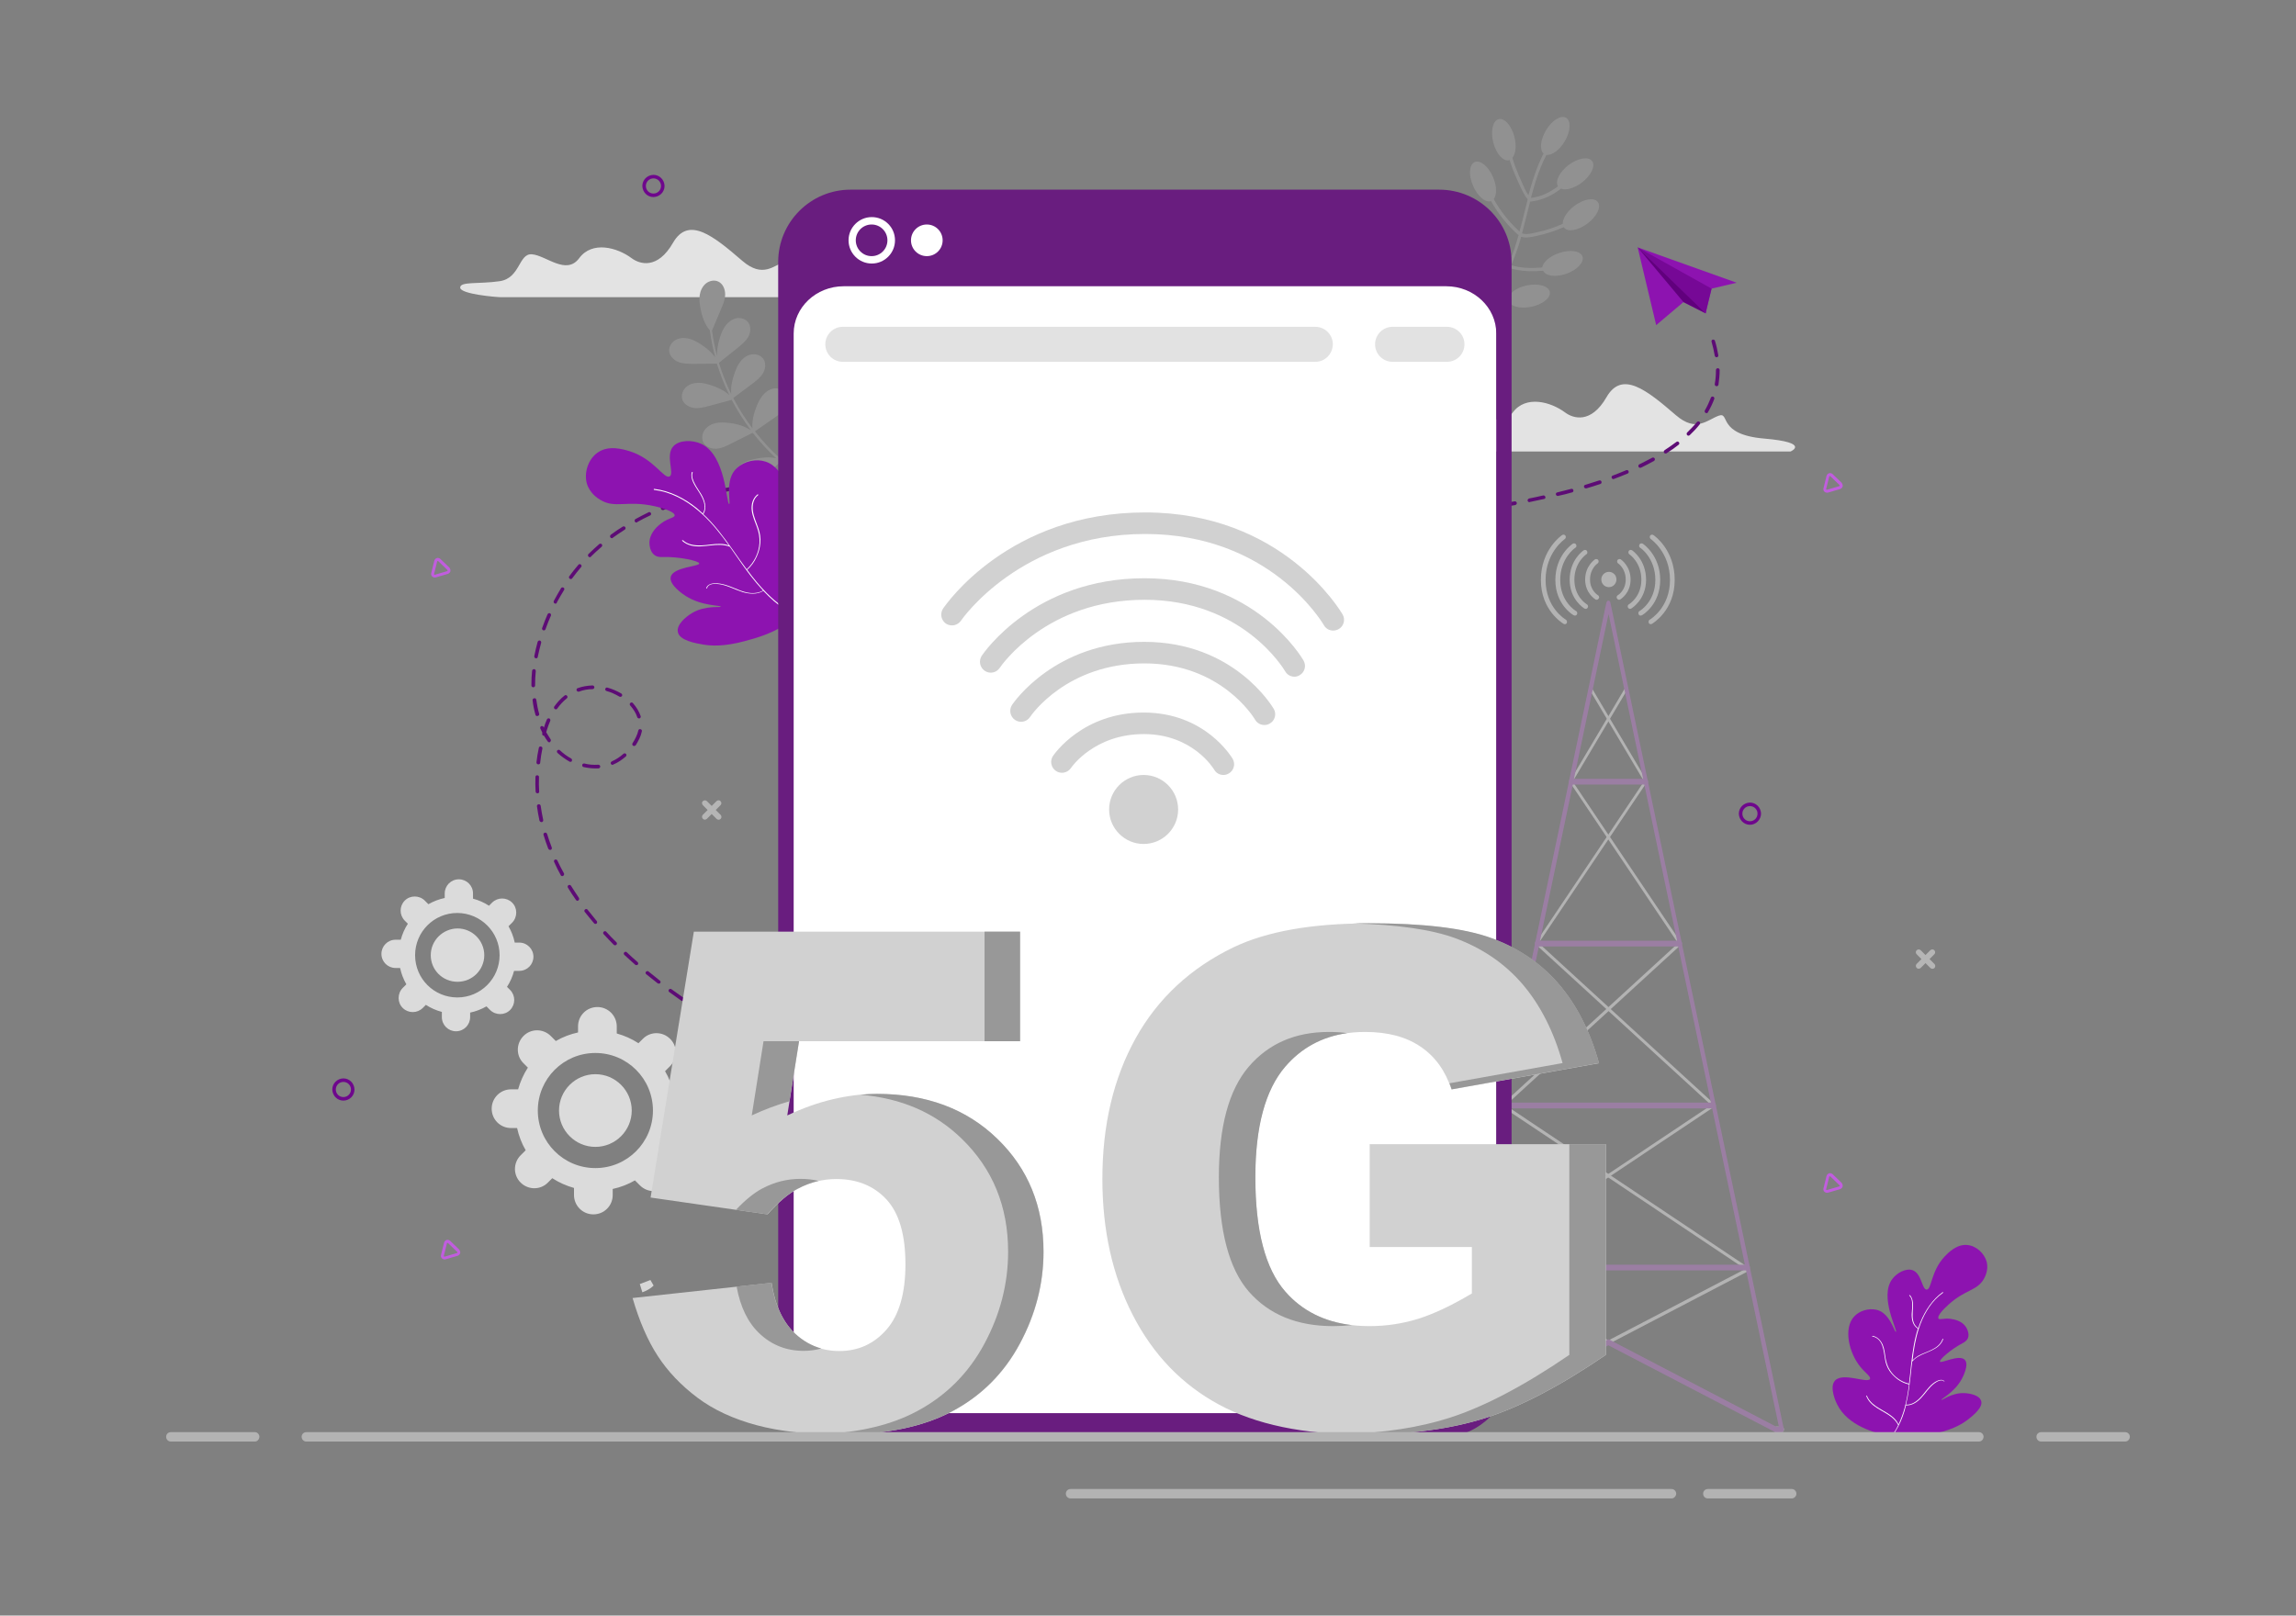 <?xml version="1.0" encoding="utf-8"?>
<!-- Generator: Adobe Illustrator 27.0.1, SVG Export Plug-In . SVG Version: 6.00 Build 0)  -->
<svg version="1.1" id="Layer_1" xmlns="http://www.w3.org/2000/svg" xmlns:xlink="http://www.w3.org/1999/xlink" x="0px" y="0px"
	 viewBox="0 0 1364 960" style="enable-background:new 0 0 1364 960;" xml:space="preserve">
<rect x="0" y="0" width="1364" height="960" fill="#808080" stroke="none"/>
<style type="text/css">
	.st0{fill:#E3E3E3;}
	.st1{fill:#919191;}
	.st2{fill:#5D0C75;}
	.st3{fill:#8D13B0;}
	.st4{fill:#FFFFFF;}
	.st5{fill:#DBDBDB;}
	.st6{fill:#B3B3B3;}
	.st7{fill:#9B7EA3;}
	.st8{fill:#691D7F;}
	.st9{fill:#D1D1D1;}
	.st10{fill:#989898;}
	.st11{fill:#D7D7D7;}
	.st12{fill:#760896;}
	.st13{fill:#61007D;}
	.st14{fill:#B5B5B5;}
	.st15{fill:#6E078C;}
	.st16{fill:#C15DDE;}
	.st17{fill:#E2E2E2;}
</style>
<path class="st0" d="M852.3,268.3h211.4c0,0,12.4-5.3-15.7-7.7c-28.1-2.4-20.1-16-26.9-13.6c-6.8,2.4-13.3,10.2-25.5-0.3
	c-17.5-15.1-32-26.7-41.2-10.7c-9.2,16-19.8,12.7-24.6,9.1c-8.6-6.4-23.4-10.4-31.1,0s-19.6-1.6-28.1-2.3c-8-0.6-6.8,14.2-19.2,16
	c-12.4,1.8-23.7,0-23.4,3.9C828.3,266.6,849.7,268.3,852.3,268.3L852.3,268.3z M297.7,176.6h211.4c0,0,12.4-5.3-15.7-7.7
	s-20.1-16-26.9-13.6s-13.3,10.2-25.5-0.3c-17.5-15.1-32-26.7-41.2-10.7c-9.2,16-19.8,12.7-24.6,9.1c-8.6-6.4-23.4-10.4-31.1,0
	s-19.6-1.6-28.1-2.3c-8-0.6-6.8,14.2-19.2,16c-12.4,1.8-23.7,0-23.4,3.9C273.7,174.8,295,176.6,297.7,176.6L297.7,176.6z"/>
<path class="st1" d="M940.1,152.4c-1.2-3.4-7.5-4.3-14-2c-5.5,1.9-9.4,5.4-9.9,8.5c-0.2,0-0.5,0-0.7,0.1c-5.9,0.4-12.1,0.4-17.8-1.4
	l0,0c0.3-0.7,0.6-1.4,0.9-2c2-4.9,3.7-9.8,5.1-14.9c2.8,0.9,5.8,0.2,8.6-0.4c5.7-1.2,11.3-2.9,16.6-5.3c0.1,0.1,0.1,0.2,0.2,0.2
	c2.2,2.9,8.4,1.8,14-2.4s8.3-9.9,6.1-12.8s-8.4-1.8-14,2.4c-4.3,3.3-6.9,7.5-6.8,10.6c-2.2,1-4.3,1.8-6.6,2.6
	c-2.8,1-5.7,1.8-8.6,2.4c-2.8,0.6-6.1,1.6-9,0.7c1.7-6.3,3.2-12.6,4.8-18.9c0.1,0,0.2,0,0.3,0c5.7-0.7,11-2.7,15.7-6
	c0.8-0.5,1.6-1.1,2.3-1.7c2.9,1.2,7.9-0.2,12.4-3.6c5.5-4.2,8.3-9.9,6.1-12.8c-2.2-2.9-8.4-1.8-14,2.4c-5.4,4.1-8.1,9.7-6.2,12.6
	c-4.7,3.5-9.9,6.2-16.1,6.9c0.9-3.4,1.8-6.8,2.9-10.1c1.7-5.3,3.7-10.5,6.3-15.5c3.1,0.5,7.7-2.7,10.8-7.9c3.6-6,3.9-12.3,0.9-14.1
	c-3.1-1.8-8.5,1.5-12,7.5c-3.3,5.6-3.9,11.5-1.4,13.7c-4,7.8-6.7,16.3-9,24.8c-1.6-2.2-2.7-4.9-3.8-7.4c-1.3-2.9-2.6-5.8-3.7-8.8
	c-0.8-2-1.4-3.9-2-6c1.9-2.3,2.5-7.2,1.2-12.4c-1.7-6.7-5.9-11.5-9.4-10.6c-3.5,0.9-4.9,7.1-3.2,13.8s5.9,11.5,9.4,10.6
	c0.1,0,0.2-0.1,0.3-0.1c0.6,1.9,1.3,3.8,2,5.7c1.2,3,2.4,5.9,3.8,8.8c1.4,3,2.7,6.1,4.8,8.6c0.1,0.1,0.1,0.1,0.2,0.2
	c-0.5,2-1,3.9-1.5,5.9c-1.1,4.4-2.2,8.9-3.4,13.3c-6.1-5.6-11.3-12.1-15.3-19.3c1.9-2.4,1.9-7.7-0.4-13c-2.7-6.4-7.6-10.4-10.9-9
	c-3.3,1.4-3.8,7.7-1,14.1c2.7,6.3,7.4,10.2,10.7,9.1c4.1,7.4,9.5,14.1,15.8,19.8c0.2,0.2,0.4,0.3,0.6,0.3c-0.8,2.9-1.7,5.7-2.6,8.5
	c-1.1,3.1-2.3,6.1-3.6,9.1c-0.1-0.1-0.1-0.1-0.2-0.2c-5-3.2-9.6-7.1-13.5-11.7c-1.1-1.2-2.1-2.5-3-3.7c1.2-2.8,0.3-7.7-2.5-12.3
	c-3.6-5.9-9-9.2-12.1-7.4c-3.1,1.9-2.6,8.2,1,14.1c3.6,5.9,9,9.2,12.1,7.4c0.1-0.1,0.2-0.1,0.2-0.2c0.8,1,1.6,2,2.4,3
	c4.1,4.9,9,9,14.3,12.5c0.1,0.1,0.3,0.1,0.4,0.2c-2.1,4.3-4.4,8.4-7,12.4c-0.5,0.8-1,1.5-1.5,2.3c-0.1-0.1-0.1-0.1-0.2-0.2
	c-2.9-1.9-5.5-4-8-6.3c0.8-2.9-0.2-7.3-2.8-11.6c-3.6-5.9-9-9.2-12.1-7.4s-2.6,8.2,1,14.1c3.6,5.9,9,9.2,12.1,7.4
	c0.3-0.2,0.6-0.4,0.8-0.7c2.5,2.3,5.1,4.4,8,6.2c0,0,0.1,0,0.1,0.1c-4.7,6.8-10,13.2-15.4,19.5c-0.9,1,0.5,2.5,1.4,1.5
	c5.7-6.5,11.2-13.3,16.1-20.4c2.8,1,5.6,1.8,8.5,2.3c0,0.1,0,0.3,0,0.4c0.7,3.5,6.8,5.2,13.6,3.8s11.7-5.4,11-8.9
	c-0.7-3.5-6.8-5.2-13.6-3.8c-5.3,1.1-9.4,3.7-10.6,6.5c-2.6-0.5-5.2-1.2-7.7-2.1c3.1-4.7,6-9.6,8.4-14.7c0.1,0.1,0.2,0.1,0.3,0.2
	c6.1,1.8,12.8,1.9,19.2,1.4l0.1,0c1.4,3.2,7.5,4,13.9,1.7C936.9,160.4,941.3,155.8,940.1,152.4L940.1,152.4z M482.7,251.4
	c-1.4-2.2-4.2-3.3-6.9-3c-2.6,0.3-5,1.8-6.7,3.8c-1.7,2-2.9,4.4-3.9,6.8c-1.6,4-2.8,8.4-2.5,12.7c-4.7-4.3-9.1-9-13.1-14
	c-0.4-0.5-0.7-0.9-1.1-1.4l11.2-7.8c2.5-1.7,5.1-3.5,6.7-6.1s2.3-6,0.6-8.6c-1.4-2.2-4.2-3.3-6.9-3c-2.6,0.3-5,1.8-6.7,3.8
	s-2.9,4.4-3.9,6.8c-1.7,4.2-2.8,8.7-2.5,13.1c-4.3-5.7-8.1-11.7-11.4-18l11.1-8.3c2.4-1.8,4.9-3.7,6.5-6.3c1.6-2.6,2-6.1,0.3-8.6
	c-1.5-2.2-4.4-3.1-7-2.7s-4.9,2-6.5,4.1c-1.7,2-2.7,4.5-3.6,7c-1.4,4-2.4,8.2-2,12.4c-2.3-4.6-4.2-9.4-5.9-14.2
	c-0.5-1.4-1-2.9-1.4-4.3l11.1-8.9c2.4-1.9,4.8-3.9,6.3-6.5s1.8-6.2,0-8.6c-1.6-2.1-4.5-3-7-2.5s-4.8,2.2-6.4,4.3s-2.6,4.6-3.4,7.1
	c-1.1,3.6-1.9,7.4-1.7,11.1c-1.3-5-2.3-10-3-15.2l5.4-12.8c1.2-2.8,2.4-5.7,2.4-8.7c0-3-1.3-6.3-4.1-7.6c-2.4-1.1-5.3-0.5-7.4,1.2
	c-2,1.7-3.2,4.2-3.6,6.8s-0.1,5.3,0.4,7.8c0.9,4.8,2.5,9.6,5.6,13.2c0,0,0,0,0,0c0.7,5.4,1.8,10.8,3.2,16.1
	c-2.2-3.2-5.4-5.8-8.7-7.9c-2.2-1.4-4.6-2.7-7.1-3.3c-2.6-0.6-5.4-0.5-7.7,0.8s-4,3.8-3.9,6.4c0.2,3,2.7,5.6,5.5,6.7
	c2.8,1.1,6,1.1,9,1.1l13.9-0.1c2,6.4,4.4,12.7,7.4,18.7c-3-2.8-6.9-4.6-10.9-5.9c-2.5-0.8-5.1-1.5-7.7-1.4c-2.6,0-5.3,0.8-7.2,2.6
	c-1.9,1.8-2.9,4.6-2.2,7.2c0.9,2.9,4,4.7,7,5.1c3,0.4,6-0.4,9-1.2l13.4-3.6c0.1,0.2,0.2,0.4,0.3,0.6c3.2,6.1,7,12,11.1,17.5
	c-3.8-2.6-8.5-3.9-13.1-4.4c-2.6-0.3-5.3-0.4-7.8,0.1c-2.6,0.6-5,1.9-6.6,4.1c-1.5,2.1-1.9,5.2-0.7,7.5c1.5,2.7,4.8,3.8,7.9,3.6
	c3-0.2,5.8-1.6,8.5-3l12.8-6.4l0.2,0.2l0,0.1l0.1-0.1c4.1,5.3,8.7,10.3,13.7,14.9c-4.1-0.9-8.4-0.5-12.5,0.4
	c-2.6,0.5-5.2,1.3-7.5,2.7s-4.3,3.5-5,6c-0.8,2.6-0.2,5.6,1.7,7.4c2.3,2.1,5.9,2.1,8.7,0.9c2.9-1.2,5.1-3.5,7.3-5.6l9.3-9.3l0.3-0.2
	c5.6,4.9,11.6,9.3,18,13.1c0.7,0.4,1.4-0.6,0.7-1c-6.3-3.7-12.2-8-17.7-12.8l10.6-7.4c2.5-1.7,5.1-3.5,6.7-6.1
	C483.8,257.4,484.3,253.9,482.7,251.4L482.7,251.4z"/>
<path class="st2" d="M450,621.4c-0.2,0-0.3,0-0.5-0.1c0,0-3-1.4-7.8-4c-0.5-0.3-0.7-0.9-0.5-1.5c0,0,0,0,0,0
	c0.3-0.5,0.9-0.7,1.5-0.4c4.8,2.5,7.7,3.9,7.7,3.9c0.5,0.3,0.8,0.9,0.5,1.4C450.8,621.2,450.4,621.4,450,621.4L450,621.4z
	 M434.6,613.3c-0.2,0-0.4,0-0.5-0.1c-2.5-1.4-5-2.9-7.5-4.4c-0.5-0.3-0.7-1-0.4-1.5c0.3-0.5,1-0.7,1.5-0.4c0,0,0,0,0,0
	c2.5,1.5,5,2.9,7.5,4.3c0.5,0.3,0.7,1,0.4,1.5C435.4,613.1,435,613.3,434.6,613.3z M419.7,604.4c-0.2,0-0.4-0.1-0.6-0.2
	c-2.5-1.5-4.9-3.1-7.3-4.7c-0.5-0.3-0.6-1-0.3-1.5c0,0,0,0,0,0c0.3-0.5,1-0.6,1.5-0.3c2.4,1.6,4.8,3.2,7.3,4.7
	c0.5,0.3,0.7,1,0.3,1.5C420.4,604.2,420.1,604.4,419.7,604.4L419.7,604.4z M405.3,594.8c-0.2,0-0.4-0.1-0.6-0.2
	c-2.4-1.7-4.7-3.4-7.1-5.1c-0.5-0.4-0.6-1-0.2-1.5c0.4-0.5,1-0.5,1.5-0.2c2.3,1.7,4.7,3.4,7,5c0.5,0.3,0.6,1,0.3,1.5
	C406,594.7,405.7,594.8,405.3,594.8z M391.4,584.5c-0.2,0-0.5-0.1-0.7-0.2c-2.3-1.8-4.5-3.6-6.8-5.4c-0.5-0.4-0.5-1.1-0.1-1.5
	s1.1-0.5,1.5-0.1l0,0c2.2,1.8,4.5,3.6,6.7,5.4c0.5,0.4,0.6,1,0.2,1.5C392,584.4,391.7,584.5,391.4,584.5z M378,573.5
	c-0.3,0-0.5-0.1-0.7-0.3c-2.2-1.9-4.3-3.9-6.4-5.8c-0.4-0.4-0.5-1.1,0-1.5c0.4-0.4,1.1-0.5,1.5,0l0,0c2.1,2,4.2,3.9,6.4,5.8
	c0.4,0.4,0.5,1.1,0.1,1.5C378.6,573.4,378.3,573.5,378,573.5L378,573.5z M365.4,561.7c-0.3,0-0.6-0.1-0.8-0.3c-2-2.1-4-4.1-6-6.3
	c-0.4-0.4-0.4-1.1,0.1-1.5c0.4-0.4,1.1-0.4,1.5,0.1c1.9,2.1,3.9,4.2,6,6.2c0.4,0.4,0.4,1.1,0,1.5C366,561.6,365.7,561.7,365.4,561.7
	z M353.7,549c-0.3,0-0.6-0.1-0.8-0.4c-1.9-2.2-3.7-4.5-5.5-6.7c-0.4-0.5-0.3-1.2,0.2-1.5c0.5-0.4,1.2-0.3,1.5,0.2
	c1.8,2.3,3.6,4.5,5.4,6.7c0.4,0.5,0.3,1.1-0.1,1.5C354.2,548.9,354,549,353.7,549z M343.1,535.3c-0.3,0-0.7-0.2-0.9-0.5
	c-1.7-2.4-3.3-4.8-4.8-7.3c-0.3-0.5-0.2-1.2,0.3-1.5c0.5-0.3,1.2-0.2,1.5,0.3c1.5,2.4,3.1,4.8,4.7,7.2c0.3,0.5,0.2,1.2-0.3,1.5
	C343.5,535.2,343.3,535.3,343.1,535.3L343.1,535.3z M334,520.6c-0.4,0-0.8-0.2-0.9-0.6c-1.4-2.5-2.7-5.1-3.9-7.8
	c-0.3-0.5,0-1.2,0.5-1.4s1.2,0,1.4,0.5l0,0c1.2,2.6,2.5,5.1,3.9,7.6c0.3,0.5,0.1,1.2-0.4,1.5C334.3,520.6,334.1,520.6,334,520.6z
	 M326.7,505c-0.4,0-0.8-0.3-1-0.7c-1-2.7-2-5.4-2.8-8.2c-0.2-0.6,0.2-1.2,0.8-1.3c0.6-0.2,1.1,0.2,1.3,0.7c0.8,2.7,1.8,5.4,2.8,8.1
	c0.2,0.6-0.1,1.2-0.6,1.4C326.9,505,326.8,505,326.7,505L326.7,505z M321.6,488.5c-0.5,0-0.9-0.4-1.1-0.8c-0.6-2.8-1.1-5.7-1.5-8.6
	c-0.1-0.6,0.4-1.1,1-1.2c0.6,0,1.1,0.3,1.2,0.9c0.4,2.8,0.9,5.6,1.5,8.4c0.1,0.6-0.2,1.2-0.8,1.3
	C321.8,488.5,321.7,488.5,321.6,488.5L321.6,488.5z M319.3,471.4c-0.6,0-1-0.4-1.1-1c-0.2-2.9-0.2-5.8-0.1-8.7c0-0.6,0.5-1.1,1.1-1
	c0.6,0,1.1,0.5,1,1.1c0,0,0,0,0,0c-0.1,2.8-0.1,5.7,0.1,8.5C320.4,470.9,320,471.4,319.3,471.4C319.4,471.4,319.4,471.4,319.3,471.4
	L319.3,471.4L319.3,471.4z M353.6,456.6c-2.3,0-4.6-0.3-6.9-0.8c-0.6-0.1-0.9-0.7-0.8-1.3c0,0,0,0,0,0c0.1-0.6,0.7-0.9,1.3-0.8
	c2.7,0.7,5.5,0.9,8.2,0.7c0.6,0,1.1,0.4,1.2,1c0,0.6-0.4,1.1-1,1.2C354.9,456.6,354.3,456.6,353.6,456.6L353.6,456.6z M363.9,454.5
	c-0.6,0-1.1-0.5-1.1-1.1c0-0.4,0.3-0.8,0.7-1c2.5-1.1,4.8-2.6,6.9-4.5c0.5-0.4,1.1-0.3,1.5,0.1c0.4,0.4,0.3,1.1-0.1,1.5
	c-2.3,2-4.8,3.7-7.5,4.8C364.2,454.5,364,454.5,363.9,454.5L363.9,454.5z M319.8,454.2c-0.6,0-1.1-0.5-1.1-1.1c0,0,0-0.1,0-0.1
	c0.3-2.9,0.8-5.8,1.4-8.6c0.1-0.6,0.7-1,1.3-0.8s1,0.7,0.8,1.3c-0.6,2.8-1,5.6-1.3,8.4C320.9,453.8,320.4,454.2,319.8,454.2
	L319.8,454.2z M338.9,452.7c-0.2,0-0.4,0-0.5-0.1c-2.6-1.5-5-3.2-7.2-5.2c-0.4-0.4-0.5-1.1-0.1-1.5s1.1-0.5,1.5-0.1
	c2,1.9,4.3,3.6,6.7,4.9c0.5,0.3,0.7,0.9,0.4,1.5C339.7,452.5,339.3,452.7,338.9,452.7L338.9,452.7z M376.7,443.3
	c-0.6,0-1.1-0.5-1.1-1.1c0-0.2,0.1-0.4,0.2-0.6c0.8-1.2,1.5-2.5,2.1-3.8c0.6-1.2,1-2.4,1.3-3.7c0.1-0.6,0.7-1,1.3-0.8
	c0.6,0.1,1,0.7,0.8,1.3c-0.3,1.5-0.8,2.9-1.4,4.2c-0.7,1.4-1.4,2.7-2.2,4C377.4,443.1,377,443.3,376.7,443.3L376.7,443.3z
	 M326.3,441.1c-0.3,0-0.7-0.2-0.9-0.5c-0.8-1.1-1.5-2.2-2.2-3.4c-0.6,0-1.1-0.4-1.1-1c0-0.1,0-0.2,0-0.4l0.1-0.4
	c-0.4-0.8-0.8-1.7-1.2-2.5c-0.2-0.5,0-1.2,0.5-1.4c0.5-0.2,1.2,0,1.4,0.5c0.1,0.1,0.1,0.3,0.2,0.4c0.5-1.7,1.1-3.3,1.8-4.9
	c0.2-0.5,0.9-0.8,1.4-0.6c0.5,0.2,0.8,0.9,0.6,1.4l0,0c-0.8,1.8-1.4,3.6-2,5.4c-0.1,0.5-0.3,0.9-0.4,1.4c0.8,1.4,1.7,2.8,2.6,4.2
	c0.3,0.5,0.2,1.2-0.3,1.5c0,0,0,0,0,0C326.8,441,326.6,441.1,326.3,441.1L326.3,441.1z M379.6,426.9c-0.4,0-0.9-0.3-1-0.7
	c-0.8-2.5-2.3-4.8-4.2-7c-0.4-0.4-0.4-1.1,0.1-1.5c0.4-0.4,1.1-0.4,1.5,0.1c2.1,2.4,3.7,5,4.6,7.7c0.2,0.6-0.1,1.2-0.7,1.4
	C379.8,426.9,379.7,426.9,379.6,426.9L379.6,426.9z M319.1,425.5c-0.5,0-0.9-0.3-1-0.8c-0.8-2.8-1.4-5.7-1.7-8.6
	c-0.1-0.6,0.4-1.1,1-1.2c0.6-0.1,1.1,0.3,1.2,0.9c0.4,2.8,0.9,5.6,1.7,8.3c0.2,0.6-0.2,1.2-0.8,1.3
	C319.3,425.5,319.2,425.5,319.1,425.5L319.1,425.5z M330.2,421.5c-0.6,0-1.1-0.5-1.1-1.1c0-0.2,0.1-0.4,0.2-0.6
	c1.8-2.5,3.8-4.7,6.1-6.5c0.5-0.4,1.1-0.3,1.5,0.2c0.4,0.5,0.3,1.1-0.2,1.5l0,0c-2.1,1.7-4,3.7-5.7,6.1
	C330.9,421.4,330.5,421.5,330.2,421.5z M368.5,414.1c-0.2,0-0.4-0.1-0.6-0.2c-2.4-1.4-5-2.6-7.6-3.3c-0.6-0.2-0.9-0.8-0.7-1.3
	c0.2-0.6,0.7-0.9,1.3-0.7c2.9,0.8,5.6,2,8.2,3.5c0.5,0.3,0.7,1,0.4,1.5C369.2,413.9,368.9,414.1,368.5,414.1z M343.6,411
	c-0.6,0-1.1-0.5-1.1-1.1c0-0.5,0.3-0.9,0.7-1c2.8-1,5.8-1.5,8.8-1.6c0.6,0,1.1,0.5,1.1,1.1c0,0.6-0.5,1.1-1.1,1.1c0,0,0,0,0,0
	c-2.8,0-5.5,0.5-8.1,1.5C343.8,411,343.7,411,343.6,411L343.6,411z M316.8,408.4c-0.6,0-1.1-0.5-1.1-1.1l0-0.5
	c0-2.7,0.1-5.4,0.4-8.2c0.1-0.6,0.6-1,1.2-1s1,0.6,1,1.2c-0.3,2.7-0.4,5.3-0.4,8l0,0.5C317.9,407.9,317.4,408.4,316.8,408.4
	C316.8,408.4,316.8,408.4,316.8,408.4L316.8,408.4z M318.5,391.2c-0.6,0-1.1-0.5-1.1-1.1c0-0.1,0-0.1,0-0.2c0.6-2.9,1.2-5.7,2-8.5
	c0.2-0.6,0.8-0.9,1.3-0.8c0.6,0.2,0.9,0.8,0.8,1.3c-0.8,2.8-1.4,5.6-2,8.3C319.5,390.8,319,391.2,318.5,391.2z M323.1,374.6
	c-0.6,0-1.1-0.5-1.1-1.1c0-0.1,0-0.2,0.1-0.4l0.2-0.5c0.9-2.6,1.9-5.1,3-7.6c0.2-0.5,0.9-0.8,1.4-0.6s0.8,0.9,0.6,1.4l0,0
	c-1.1,2.5-2.1,4.9-3,7.5l-0.2,0.5C324,374.3,323.5,374.6,323.1,374.6L323.1,374.6z M330,358.7c-0.6,0-1.1-0.5-1.1-1.1
	c0-0.2,0-0.3,0.1-0.5c1.4-2.6,2.8-5.1,4.3-7.6c0.3-0.5,1-0.6,1.5-0.3c0.5,0.3,0.6,1,0.3,1.4c-1.5,2.4-2.9,4.9-4.3,7.4
	C330.8,358.5,330.4,358.7,330,358.7z M339.1,344.1c-0.6,0-1.1-0.5-1.1-1.1c0-0.2,0.1-0.5,0.2-0.6c1.7-2.3,3.5-4.6,5.4-6.8
	c0.4-0.5,1.1-0.5,1.5-0.1c0.5,0.4,0.5,1.1,0.1,1.5c-1.9,2.2-3.6,4.4-5.3,6.7C339.8,343.9,339.5,344.1,339.1,344.1z M350.4,331.1
	c-0.6,0-1.1-0.5-1.1-1.1c0-0.3,0.1-0.6,0.3-0.8c2.1-2,4.2-4,6.4-5.9c0.5-0.4,1.1-0.3,1.5,0.1s0.3,1.1-0.1,1.5l0,0
	c-2.2,1.9-4.3,3.8-6.3,5.8C351,331,350.7,331.1,350.4,331.1z M363.5,319.8c-0.6,0-1.1-0.5-1.1-1.1c0-0.3,0.2-0.7,0.4-0.9
	c2.3-1.7,4.7-3.4,7.2-4.9c0.5-0.3,1.2-0.1,1.5,0.4c0.3,0.5,0.1,1.1-0.3,1.4c-2.4,1.5-4.8,3.2-7.1,4.8
	C364,319.8,363.8,319.8,363.5,319.8L363.5,319.8z M378.1,310.5c-0.6,0-1.1-0.5-1.1-1.1c0-0.4,0.2-0.8,0.6-1c2.5-1.4,5.1-2.7,7.7-4
	c0.5-0.3,1.2,0,1.4,0.5c0.3,0.5,0,1.2-0.5,1.4l0,0c-2.6,1.2-5.1,2.5-7.6,3.9C378.4,310.5,378.3,310.5,378.1,310.5z M770.9,310.1
	c-0.6,0-1.1-0.5-1.1-1.1c0-0.6,0.5-1.1,1.1-1.1c2.9,0,5.8,0,8.6-0.1h0c0.6,0,1.1,0.5,1.1,1.1c0,0.6-0.5,1.1-1.1,1.1
	C776.7,310.1,773.8,310.1,770.9,310.1L770.9,310.1z M762.3,310.1L762.3,310.1c-2.9,0-5.8,0-8.7-0.1c-0.6,0-1.1-0.5-1.1-1.1
	c0-0.6,0.5-1.1,1.1-1.1c2.9,0,5.8,0.1,8.6,0.1c0.6,0,1.1,0.5,1.1,1.1C763.4,309.6,762.9,310.1,762.3,310.1z M788.2,309.9
	c-0.6,0-1.1-0.5-1-1.1c0-0.6,0.5-1,1-1c2.9-0.1,5.8-0.1,8.6-0.2c0.6,0,1.1,0.5,1.1,1c0,0.6-0.5,1.1-1,1.1
	C794,309.8,791.1,309.8,788.2,309.9L788.2,309.9L788.2,309.9z M745,309.8L745,309.8c-2.9-0.1-5.8-0.1-8.7-0.2c-0.6,0-1.1-0.5-1-1.1
	c0-0.6,0.5-1.1,1.1-1c0,0,0,0,0,0c2.9,0.1,5.8,0.2,8.6,0.2c0.6,0,1.1,0.5,1.1,1.1C746.1,309.4,745.6,309.8,745,309.8L745,309.8z
	 M805.5,309.4c-0.6,0-1.1-0.5-1.1-1.1c0-0.6,0.5-1.1,1.1-1.1c2.9-0.1,5.8-0.2,8.6-0.4c0.6,0,1.1,0.4,1.1,1c0,0.6-0.4,1.1-1,1.1l0,0
	C811.3,309.2,808.4,309.3,805.5,309.4L805.5,309.4z M727.7,309.3L727.7,309.3c-2.9-0.1-5.8-0.2-8.7-0.3c-0.6,0-1.1-0.5-1-1.1
	c0-0.6,0.5-1.1,1.1-1c2.9,0.1,5.8,0.2,8.6,0.3c0.6,0,1.1,0.5,1.1,1.1C728.8,308.9,728.3,309.3,727.7,309.3z M822.8,308.6
	c-0.6,0-1.1-0.5-1.1-1.1c0-0.6,0.4-1,1-1.1c2.9-0.2,5.8-0.3,8.6-0.5c0.6,0,1.1,0.4,1.1,1c0,0,0,0,0,0c0,0.6-0.4,1.1-1,1.2
	C828.6,308.3,825.7,308.5,822.8,308.6L822.8,308.6L822.8,308.6z M710.4,308.6L710.4,308.6c-2.9-0.1-5.8-0.3-8.7-0.5
	c-0.6,0-1.1-0.5-1-1.1c0-0.6,0.5-1,1.1-1c2.9,0.2,5.8,0.3,8.6,0.5c0.6,0,1.1,0.5,1,1.1C711.5,308.1,711,308.6,710.4,308.6
	L710.4,308.6z M693.1,307.6L693.1,307.6c-2.9-0.2-5.8-0.4-8.7-0.6c-0.6-0.1-1-0.6-1-1.2c0.1-0.6,0.5-1,1.1-1
	c2.9,0.2,5.8,0.4,8.6,0.6c0.6,0,1.1,0.5,1,1.1C694.2,307.2,693.7,307.6,693.1,307.6L693.1,307.6z M840,307.5c-0.6,0-1.1-0.5-1.1-1.1
	c0-0.6,0.4-1.1,1-1.1c2.9-0.2,5.8-0.5,8.6-0.7c0.6-0.1,1.1,0.4,1.2,1c0.1,0.6-0.4,1.1-1,1.2C845.9,307,843,307.2,840,307.5
	C840.1,307.5,840,307.5,840,307.5z M675.9,306.4L675.9,306.4c-3-0.2-5.8-0.4-8.7-0.7c-0.6,0-1-0.6-1-1.2c0,0,0,0,0,0
	c0-0.6,0.6-1,1.2-1c0,0,0,0,0,0c2.9,0.2,5.8,0.5,8.6,0.7c0.6,0,1,0.6,1,1.2c0,0,0,0,0,0C676.9,306,676.4,306.4,675.9,306.4z
	 M857.2,305.9c-0.6,0-1.1-0.5-1.1-1.1c0-0.5,0.4-1,1-1.1c2.9-0.3,5.7-0.6,8.6-0.9c0.6,0,1.1,0.4,1.1,1c0,0.6-0.4,1-0.9,1.1
	c-2.9,0.3-5.7,0.6-8.6,0.9C857.3,305.9,857.3,305.9,857.2,305.9L857.2,305.9z M658.6,305C658.6,305,658.6,305,658.6,305
	c-3-0.3-5.8-0.5-8.7-0.8c-0.6-0.1-1-0.6-1-1.2c0.1-0.6,0.6-1,1.2-1c2.9,0.3,5.7,0.5,8.6,0.8c0.6,0.1,1,0.6,1,1.2
	C659.7,304.6,659.2,305,658.6,305z M874.4,303.9c-0.6,0-1.1-0.5-1.1-1.1c0-0.5,0.4-1,0.9-1.1c2.9-0.4,5.7-0.8,8.5-1.2
	c0.6-0.1,1.1,0.3,1.2,0.9c0.1,0.6-0.3,1.1-0.9,1.2c-2.8,0.4-5.7,0.8-8.6,1.2C874.5,303.9,874.5,303.9,874.4,303.9L874.4,303.9z
	 M641.4,303.4c0,0-0.1,0-0.1,0c-2.9-0.3-5.7-0.6-8.6-0.9c-0.6-0.1-1-0.6-1-1.2s0.6-1,1.2-1c2.9,0.3,5.7,0.6,8.6,0.9
	c0.6,0.1,1,0.6,1,1.2C642.4,302.9,642,303.4,641.4,303.4L641.4,303.4z M393.7,303.1c-0.6,0-1.1-0.5-1.1-1.1c0-0.4,0.3-0.8,0.7-1
	c2.7-1.1,5.4-2.1,8.1-3.1c0.6-0.2,1.2,0.1,1.4,0.7s-0.1,1.2-0.7,1.4c-2.7,1-5.4,2-8,3.1C393.9,303.1,393.8,303.1,393.7,303.1z
	 M624.2,301.5c0,0-0.1,0-0.1,0c-2.9-0.3-5.7-0.7-8.6-1c-0.6-0.1-1-0.6-0.9-1.2c0,0,0,0,0,0c0.1-0.6,0.6-1,1.2-0.9c0,0,0,0,0,0
	c2.9,0.3,5.7,0.7,8.6,1c0.6,0.1,1,0.6,1,1.2C625.2,301.1,624.8,301.5,624.2,301.5L624.2,301.5z M891.5,301.5c-0.6,0-1.1-0.5-1.1-1.1
	c0-0.5,0.4-1,0.9-1.1c2.8-0.5,5.7-0.9,8.5-1.4c0.6-0.1,1.1,0.3,1.3,0.9c0,0,0,0,0,0c0.1,0.6-0.3,1.1-0.9,1.3c0,0,0,0,0,0
	c-2.8,0.5-5.7,1-8.5,1.4C891.6,301.5,891.6,301.5,891.5,301.5L891.5,301.5z M607,299.4c0,0-0.1,0-0.1,0c-2.9-0.4-5.7-0.7-8.6-1.1
	c-0.6-0.1-1-0.6-0.9-1.2c0.1-0.6,0.6-1,1.2-0.9c2.9,0.4,5.7,0.8,8.6,1.1c0.6,0.1,1,0.6,0.9,1.2C608,299,607.6,299.4,607,299.4z
	 M908.6,298.4c-0.6,0-1.1-0.5-1.1-1.1c0-0.5,0.4-0.9,0.9-1.1c2.8-0.6,5.6-1.1,8.4-1.8c0.6-0.1,1.1,0.3,1.3,0.9
	c0.1,0.6-0.2,1.1-0.8,1.2c-2.8,0.6-5.6,1.2-8.5,1.8C908.7,298.4,908.6,298.4,908.6,298.4z M409.9,297.3c-0.6,0-1.1-0.5-1.1-1.1
	c0-0.5,0.3-0.9,0.8-1c2.7-0.8,5.5-1.6,8.4-2.3c0.6-0.1,1.2,0.2,1.3,0.8s-0.2,1.2-0.8,1.3c-2.8,0.7-5.6,1.5-8.3,2.3
	C410.2,297.3,410,297.3,409.9,297.3L409.9,297.3z M589.9,297.2c0,0-0.1,0-0.2,0c-2.9-0.4-5.7-0.8-8.6-1.2c-0.6-0.1-1-0.6-0.9-1.2
	c0.1-0.6,0.6-1,1.2-0.9c2.8,0.4,5.7,0.8,8.6,1.2c0.6,0.1,1,0.6,0.9,1.2C590.9,296.8,590.4,297.2,589.9,297.2L589.9,297.2z
	 M925.4,294.7c-0.6,0-1.1-0.5-1.1-1.1c0-0.5,0.3-0.9,0.8-1c2.8-0.7,5.6-1.4,8.3-2.1c0.6-0.2,1.2,0.2,1.3,0.8
	c0.2,0.6-0.2,1.2-0.8,1.3l0,0c-2.8,0.8-5.6,1.5-8.4,2.1C925.6,294.7,925.5,294.7,925.4,294.7z M572.8,294.7c-0.1,0-0.1,0-0.2,0
	c-2.1-0.3-4.2-0.6-6.4-1l-2.2-0.3c-0.6-0.1-1-0.6-0.9-1.2c0.1-0.6,0.6-1,1.2-0.9l2.2,0.3c2.1,0.3,4.2,0.7,6.3,1
	c0.6,0.1,1,0.6,0.9,1.2C573.8,294.3,573.3,294.7,572.8,294.7z M426.7,293.1c-0.6,0-1.1-0.5-1.1-1.1c0-0.5,0.4-1,0.9-1.1
	c2.8-0.6,5.7-1.2,8.5-1.7c0.6-0.1,1.1,0.3,1.3,0.9c0.1,0.6-0.3,1.1-0.9,1.3c-2.8,0.5-5.7,1.1-8.4,1.6
	C426.8,293.1,426.8,293.1,426.7,293.1L426.7,293.1z M555.7,292.1c-0.1,0-0.1,0-0.2,0c-2.8-0.4-5.7-0.8-8.6-1.1
	c-0.6-0.1-1-0.6-0.9-1.2c0,0,0,0,0,0c0.1-0.6,0.6-1,1.2-0.9c0,0,0,0,0,0c2.8,0.4,5.7,0.7,8.6,1.1c0.6,0.1,1,0.6,0.9,1.2
	C556.7,291.7,556.2,292.1,555.7,292.1L555.7,292.1z M942.1,290.2c-0.6,0-1.1-0.5-1.1-1.1c0-0.5,0.3-0.9,0.8-1
	c2.7-0.8,5.5-1.7,8.2-2.6c0.6-0.2,1.2,0.1,1.4,0.7s-0.1,1.2-0.7,1.4l0,0c-2.7,0.9-5.5,1.8-8.3,2.6
	C942.3,290.2,942.2,290.2,942.1,290.2z M443.7,290.1c-0.6,0-1.1-0.5-1.1-1.1c0-0.5,0.4-1,0.9-1.1c2.8-0.4,5.7-0.8,8.6-1.1
	c0.6-0.1,1.1,0.4,1.2,1c0.1,0.6-0.4,1.1-1,1.2c0,0,0,0,0,0c-2.9,0.3-5.7,0.7-8.5,1.1C443.8,290.1,443.8,290.1,443.7,290.1z
	 M538.5,290c0,0-0.1,0-0.1,0c-2.9-0.3-5.7-0.6-8.6-0.9c-0.6-0.1-1-0.6-1-1.2c0.1-0.6,0.6-1,1.2-1c0,0,0,0,0,0
	c2.8,0.3,5.7,0.6,8.6,0.9c0.6,0.1,1,0.6,1,1.2C539.5,289.6,539.1,290,538.5,290L538.5,290z M521.3,288.4L521.3,288.4
	c-2.9-0.2-5.8-0.4-8.7-0.6c-0.6,0-1-0.6-1-1.2c0-0.6,0.5-1,1.1-1c2.8,0.2,5.8,0.4,8.6,0.6c0.6,0,1,0.5,1,1.1
	C522.4,288,521.9,288.4,521.3,288.4L521.3,288.4z M460.9,288.2c-0.6,0-1.1-0.5-1.1-1.1c0-0.6,0.4-1,1-1.1c2.8-0.2,5.8-0.4,8.7-0.6
	c0.6,0,1.1,0.4,1.1,1c0,0.6-0.4,1.1-1,1.1h0C466.7,287.8,463.8,288,460.9,288.2C460.9,288.2,460.9,288.2,460.9,288.2L460.9,288.2z
	 M504.1,287.4L504.1,287.4c-2.9-0.1-5.8-0.2-8.7-0.2c-0.6,0-1.1-0.5-1.1-1.1c0-0.6,0.5-1.1,1.1-1.1c2.8,0,5.8,0.1,8.7,0.2
	c0.6,0,1.1,0.5,1,1.1C505.1,287,504.6,287.4,504.1,287.4z M478.1,287.3c-0.6,0-1.1-0.5-1.1-1.1c0-0.6,0.5-1.1,1.1-1.1l0,0
	c2.9-0.1,5.8-0.1,8.7-0.1h0c0.6,0,1.1,0.5,1.1,1.1s-0.5,1.1-1.1,1.1C483.9,287.1,481,287.2,478.1,287.3L478.1,287.3L478.1,287.3z
	 M958.5,284.7c-0.6,0-1.1-0.5-1.1-1.1c0-0.5,0.3-0.9,0.7-1c2.7-1,5.3-2.1,8-3.2c0.5-0.2,1.2,0,1.4,0.6s0,1.2-0.6,1.4l0,0
	c-2.7,1.1-5.4,2.2-8.1,3.2C958.8,284.7,958.6,284.7,958.5,284.7z M974.4,278c-0.6,0-1.1-0.5-1.1-1.1c0-0.4,0.2-0.8,0.6-1
	c2.6-1.3,5.2-2.6,7.6-3.9c0.5-0.3,1.2-0.1,1.5,0.4s0.1,1.2-0.4,1.5c-2.5,1.4-5.1,2.7-7.7,4C974.7,277.9,974.6,278,974.4,278z
	 M989.5,269.5c-0.6,0-1.1-0.5-1.1-1.1c0-0.4,0.2-0.7,0.5-0.9c2.5-1.6,4.8-3.3,7-4.9c0.5-0.4,1.1-0.3,1.5,0.2s0.3,1.1-0.2,1.5l0,0
	c-2.3,1.8-4.7,3.5-7.1,5C989.9,269.5,989.7,269.5,989.5,269.5L989.5,269.5z M1003.1,258.9c-0.6,0-1.1-0.5-1.1-1.1
	c0-0.3,0.1-0.6,0.3-0.8c2-2,4-4,5.8-6.2c0.4-0.5,1.1-0.5,1.5-0.2c0.5,0.4,0.5,1.1,0.2,1.5c0,0,0,0,0,0c-1.8,2.3-3.8,4.4-5.9,6.4
	C1003.6,258.8,1003.3,258.9,1003.1,258.9L1003.1,258.9z M1013.8,245.5c-0.6,0-1.1-0.5-1.1-1.1c0-0.2,0.1-0.4,0.1-0.5
	c1.4-2.4,2.6-5,3.6-7.6c0.2-0.6,0.9-0.8,1.4-0.6c0.5,0.2,0.8,0.8,0.6,1.4c-1,2.7-2.3,5.4-3.8,7.9
	C1014.6,245.3,1014.2,245.5,1013.8,245.5z M1019.8,229.5c-0.6,0-1.1-0.5-1.1-1.1c0-0.1,0-0.1,0-0.2c0.5-2.7,0.7-5.5,0.7-8.2v-0.1
	c0-0.6,0.5-1.1,1.1-1.1c0.6,0,1.1,0.5,1.1,1.1c0,0,0,0,0,0v0.1c0,2.9-0.3,5.8-0.7,8.6C1020.8,229.1,1020.3,229.5,1019.8,229.5
	L1019.8,229.5z M1019.8,212.3c-0.5,0-1-0.4-1.1-0.9c-0.5-2.8-1.1-5.6-1.9-8.3c-0.2-0.6,0.2-1.2,0.7-1.3s1.2,0.2,1.3,0.7l0,0
	c0.9,2.8,1.5,5.7,2,8.6c0.1,0.6-0.3,1.1-0.9,1.2C1019.9,212.3,1019.8,212.3,1019.8,212.3L1019.8,212.3z"/>
<path class="st3" d="M417.7,383c4.8,0.8,12.3,1.3,24.6-2c7.5-2,17.9-4.8,29-12.9c0.5-0.3,1.3-1,2.4-1.8c0.1,0,0.1-0.1,0.2-0.1
	c0.1-0.1,0.2-0.1,0.3-0.2c0.4-0.3,0.7-0.6,1.2-0.9c7.9-6.5,23.3-21.4,22.5-39.5c0-1-0.8-14.2-7.4-16.3c-8.3-2.6-20,13.9-23.3,11.6
	c-1.6-1.1,0.8-5.5,1.8-11.5c2.4-13.3-2.8-31.4-14.2-35.1c-5.4-1.8-12.4-0.4-17,3.8c-7.7,6.8-3.4,21.2-4.6,21.4
	c-1.8,0.2-1.7-28.9-16.7-35.8c-5.3-2.4-12.9-2.3-16.4,1.4c-5.1,5.4,0.8,16.3-2.3,18c-3.3,1.8-9.3-10.5-23.8-15
	c-3.7-1.1-12.4-3.8-18.9,0.8c-5.7,3.9-8.2,11.9-6.5,18.3c1.7,5.9,6.6,9,8,9.8c8.8,5.4,15.7,0.1,32.3,3.8c5.8,1.3,12,3.5,11.9,5.5
	c-0.2,1.5-3.8,1.5-8,4.7c-0.1,0.1-0.3,0.2-0.4,0.3c-1.3,1-5.8,4.6-6.5,9.9c-0.1,0.2-0.6,6,2.9,8.6c1.8,1.4,4,1.2,5,1.2
	c9.6-0.3,21.5,2.3,21.6,3.8c0.2,1.8-15.3,2.1-16.9,7.9c-1.3,4.8,7.7,10.7,8.8,11.4c9.7,6.2,21,5.5,20.9,6.4c-0.1,0.7-9.1-1-17.1,3.8
	c-3.7,2.2-9.3,6.9-8.4,11.2C403.5,380.6,413.5,382.3,417.7,383L417.7,383z"/>
<path class="st4" d="M419.6,349.4c0.6-2,2.9-2.7,4.8-2.8c2.4-0.1,4.8,0.4,7.1,1.1c4.8,1.5,9.3,4.2,14.4,4.7c2.6,0.2,5.2-0.2,7.4-1.5
	c-5.4-5.8-10.1-12.2-14.6-18.7c-1.7-2.4-3.4-4.8-5.1-7.3c-7.4-3-15.4,1.1-22.9-0.7c-2-0.5-3.9-1.4-5.4-2.8c-0.3-0.2,0.1-0.6,0.4-0.4
	c2.9,2.7,7,3.2,10.8,3.1c3.8-0.1,7.5-1,11.3-0.9c1.8,0,3.5,0.3,5.2,0.9c-4.7-6.5-9.6-12.8-15.5-18.3c-7.1-6.6-15.7-12.1-25.3-14.1
	c-1.2-0.2-2.4-0.4-3.6-0.6c-0.3,0-0.3-0.6,0-0.6c9.4,1.1,18.1,5.6,25.4,11.5c1.2,1,2.4,2.1,3.6,3.2c0-0.1,0-0.1,0-0.2
	c2.4-4.2,0-8.9-2.3-12.5c-1.3-2-2.6-3.9-3.6-6.1c-0.8-1.8-1.3-3.8-0.7-5.8c0.1-0.3,0.6-0.2,0.5,0.2c-0.8,2.2,0.2,4.7,1.3,6.7
	c1.1,2.2,2.6,4.1,3.8,6.2c2,3.4,3.5,7.8,1.4,11.6c-0.1,0.1-0.2,0.1-0.3,0.1c6.6,6.1,12,13.4,17.2,20.7c2.9,4.1,5.7,8.2,8.7,12.2
	c4.4-4,7.2-9.8,7.6-15.7c0.2-3.2-0.4-6.2-1.5-9.3c-1.2-3.3-2.7-6.5-3.1-10c-0.4-3.5,0.5-7.2,3.4-9.5c0.3-0.2,0.6,0.2,0.4,0.4
	c-2.9,2.2-3.6,6.1-3.1,9.5c0.5,3.5,2.1,6.8,3.2,10.1c1,2.9,1.5,5.8,1.2,8.9c-0.2,2.8-1,5.6-2.2,8.2c-1.3,2.9-3.2,5.6-5.6,7.7
	c3.6,4.9,7.4,9.6,11.7,13.9c3,3,6.2,5.8,9.7,8.2c-0.5-8.8,6.8-15.3,9.4-23.1c0.8-2.3,1.1-4.7,0.8-7.1c-0.1-0.3,0.5-0.5,0.5-0.1
	c1.4,8.8-6,15.7-8.9,23.3c-0.9,2.3-1.4,4.7-1.2,7.2c0,0.1,0,0.1-0.1,0.2c2.6,1.8,5.4,3.4,8.3,4.7c-0.1,0.1-0.2,0.2-0.3,0.2
	c0,0-0.1,0.1-0.2,0.1c-5-2.2-9.6-5.3-13.8-8.9c-2.2-1.9-4.3-4-6.3-6.1c-3.7,2.3-8.4,1.9-12.4,0.7c-4.7-1.5-9-4-13.9-4.7
	c-2.3-0.3-6.3-0.5-7.1,2.3C420,349.9,419.5,349.7,419.6,349.4L419.6,349.4z"/>
<path class="st3" d="M1169.4,843.3c-3.1,2.4-8.1,5.7-17.9,8.1c-6,1.5-14.3,3.6-25.1,2.3c-0.5-0.1-1.3-0.2-2.4-0.3
	c-0.1,0-0.1,0-0.2,0c-0.1,0-0.2,0-0.3,0c-0.4-0.1-0.7-0.1-1.2-0.2c-8-1.5-24.5-5.8-30.9-18.7c-0.4-0.7-5-10.2-1.2-14.2
	c4.8-5,19.3,1.9,20.7-0.9c0.7-1.4-2.7-3.5-5.7-7.2c-6.8-8.3-10.2-22.9-3.7-29.9c3-3.3,8.4-5.1,13.3-4c8,1.8,10.6,13.4,11.5,13.1
	c1.3-0.5-10-20.7-2.2-31.3c2.7-3.7,8.1-6.6,11.9-5.4c5.7,1.8,5.7,11.6,8.6,11.6c3,0,2.4-10.9,10.7-19.7c2.1-2.2,7.1-7.4,13.4-6.8
	c5.5,0.5,10.3,5.1,11.6,10.2c1.1,4.8-1.1,8.8-1.7,9.9c-4.1,7.2-10.9,6.2-20.9,15.2c-3.5,3.1-7,7-6.1,8.4c0.7,1,3.2-0.4,7.4,0.2
	c0.1,0,0.2,0,0.4,0.1c1.3,0.2,5.8,0.9,8.3,4.4c0.1,0.1,2.8,4,1.3,7.1c-0.7,1.6-2.3,2.4-3,2.8c-6.8,3.5-14.1,9.9-13.5,11
	c0.6,1.3,11.4-4.5,14.7-1.1c2.8,2.8-1.2,10.4-1.7,11.3c-4.3,8.1-12.5,11.9-12.1,12.5c0.3,0.5,5.9-4.2,13.3-4
	c3.5,0.1,9.1,1.2,10.2,4.5C1178.4,836.1,1172.1,841.2,1169.4,843.3L1169.4,843.3z"/>
<path class="st4" d="M1155.1,820.7c-1.2-1.2-3-0.8-4.4-0.1c-1.7,0.8-3.2,2.1-4.5,3.5c-2.7,2.9-4.8,6.5-8.2,8.8
	c-1.7,1.2-3.7,1.9-5.7,1.8c1.5-6.1,2.2-12.4,2.9-18.6c0.2-2.3,0.5-4.7,0.8-7c3.9-4.9,11.1-5.2,15.7-9.3c1.2-1.1,2.2-2.5,2.7-4
	c0.1-0.3-0.3-0.4-0.4-0.1c-1,3-3.6,5-6.3,6.3c-2.7,1.4-5.6,2.2-8.2,3.7c-1.2,0.7-2.3,1.6-3.3,2.6c0.7-6.3,1.7-12.6,3.7-18.7
	c2.4-7.4,6.2-14.5,12.1-19.6c0.7-0.6,1.5-1.2,2.3-1.8c0.2-0.2,0-0.5-0.2-0.4c-6.1,4.4-10.4,10.9-13.2,17.8c-0.5,1.2-0.9,2.4-1.3,3.6
	c0-0.1,0-0.1-0.1-0.1c-3.3-2-3.4-6.2-3.2-9.6c0.1-1.9,0.3-3.7,0.1-5.6c-0.2-1.5-0.6-3.2-1.8-4.3c-0.2-0.2-0.5,0.1-0.3,0.3
	c1.4,1.3,1.7,3.4,1.7,5.1c0.1,1.9-0.2,3.9-0.3,5.8c-0.1,3.2,0.6,6.8,3.5,8.6c0.1,0.1,0.2,0,0.2,0c-2.2,6.8-3.2,13.9-4,21
	c-0.4,3.9-0.8,7.9-1.3,11.8c-4.6-1.1-8.8-4-11.3-8c-1.4-2.1-2.1-4.5-2.6-7c-0.4-2.7-0.7-5.6-1.7-8.1c-1.1-2.5-3.1-4.8-6-5.3
	c-0.3,0-0.4,0.4-0.1,0.4c2.9,0.4,4.9,2.8,5.8,5.4c1,2.7,1.2,5.5,1.7,8.3c0.4,2.4,1.2,4.6,2.6,6.7c1.3,1.9,2.9,3.5,4.7,4.9
	c2,1.5,4.4,2.6,6.9,3.2c-0.6,4.8-1.4,9.5-2.7,14.2c-0.9,3.2-2.1,6.4-3.5,9.5c-3-6.3-10.6-8-15.5-12.4c-1.4-1.3-2.6-2.8-3.3-4.6
	c-0.1-0.3-0.5-0.1-0.4,0.1c2.5,6.7,10.2,8.6,15.2,12.7c1.5,1.3,2.8,2.7,3.7,4.5c0,0,0.1,0.1,0.1,0.1c-1.1,2.3-2.4,4.5-4,6.5
	c0.1,0,0.2,0,0.3,0c0.1,0,0.1,0,0.2,0c2.6-3.5,4.6-7.4,6.1-11.5c0.8-2.2,1.5-4.4,2-6.7c3.5,0.2,6.6-1.9,8.9-4.3
	c2.7-2.8,4.7-6.3,7.9-8.7c1.5-1.1,4.2-2.8,5.9-1.2C1155,821.2,1155.3,820.9,1155.1,820.7z"/>
<path class="st5" d="M403.8,649.7h-3.6c-1-4.6-2.7-9.1-5.1-13.2l3-3c4.5-4.5,4.5-11.8,0-16.2c-4.5-4.5-11.8-4.5-16.2,0l-2.6,2.6
	c-4-2.6-8.3-4.5-12.9-5.8l0,0v-4.2c0-6.3-5.1-11.5-11.5-11.5s-11.5,5.1-11.5,11.5v3.6c-4.6,1-9.1,2.7-13.2,5.1l-3-3
	c-4.5-4.5-11.8-4.5-16.2,0c-4.5,4.5-4.5,11.8,0,16.2l2.6,2.6c-2.6,4-4.5,8.3-5.8,12.9l0,0h-4.2c-6.3,0-11.5,5.1-11.5,11.5
	s5.1,11.5,11.5,11.5h3.6c1,4.6,2.7,9.1,5.1,13.2l-3,3c-4.5,4.5-4.5,11.8,0,16.2c4.5,4.5,11.8,4.5,16.2,0l2.6-2.6l0,0
	c4,2.6,8.3,4.5,12.9,5.8v4.2c0,6.3,5.1,11.5,11.5,11.5s11.5-5.1,11.5-11.5v-3.6c4.6-1,9.1-2.7,13.2-5.1l3,3c4.5,4.5,11.8,4.5,16.2,0
	c4.5-4.5,4.5-11.8,0-16.2l-2.6-2.6v0c2.6-4,4.5-8.3,5.8-12.9h4.2c6.3,0,11.5-5.1,11.5-11.5C415.3,654.8,410.2,649.7,403.8,649.7
	L403.8,649.7z M387.9,659.9c0,18.9-15.3,34.2-34.2,34.2s-34.2-15.3-34.2-34.2c0-18.9,15.3-34.2,34.2-34.2S387.9,641,387.9,659.9z"/>
<path class="st5" d="M332.1,659.9c0,11.9,9.7,21.6,21.6,21.6s21.6-9.7,21.6-21.6c0-11.9-9.7-21.6-21.6-21.6S332.1,648,332.1,659.9z
	 M308.5,560.1h-2.7c-0.7-3.4-2-6.7-3.7-9.7l2.2-2.2c3.2-3.3,3.2-8.7-0.1-11.9c-3.3-3.2-8.5-3.2-11.8,0l-1.9,1.9
	c-2.9-1.9-6.1-3.3-9.5-4.2l0,0v-3.1c0-4.7-3.8-8.4-8.4-8.4c-4.7,0-8.4,3.8-8.4,8.4c0,0,0,0,0,0v2.7c-3.4,0.7-6.7,2-9.7,3.7l-2.2-2.2
	c-3.3-3.2-8.7-3.2-11.9,0.1c-3.2,3.3-3.2,8.5,0,11.8l1.9,1.9c-1.9,2.9-3.3,6.1-4.2,9.5l0,0H235c-4.7,0-8.4,3.8-8.4,8.4
	c0,4.7,3.8,8.4,8.4,8.4c0,0,0,0,0,0h2.7c0.7,3.4,2,6.7,3.7,9.7l-2.2,2.2c-3.2,3.3-3.2,8.7,0.1,11.9c3.3,3.2,8.5,3.2,11.8,0l1.9-1.9
	l0,0c2.9,1.9,6.1,3.3,9.5,4.2v3.1c0,4.7,3.8,8.4,8.4,8.4c4.7,0,8.4-3.8,8.4-8.4c0,0,0,0,0,0v-2.7c3.4-0.7,6.7-2,9.7-3.7l2.2,2.2
	c3.3,3.2,8.7,3.2,11.9-0.1c3.2-3.3,3.2-8.5,0-11.8l-1.9-1.9c1.9-2.9,3.3-6.1,4.2-9.5h3.1c4.7,0,8.4-3.8,8.4-8.4
	S313.1,560.1,308.5,560.1L308.5,560.1z M296.8,567.6c0,13.8-11.2,25.1-25.1,25.1s-25.1-11.2-25.1-25.1c0-13.9,11.2-25.1,25.1-25.1
	C285.6,542.6,296.8,553.8,296.8,567.6z"/>
<path class="st5" d="M255.9,567.6c0,8.8,7.1,15.8,15.9,15.8s15.9-7.1,15.9-15.8s-7.1-15.9-15.9-15.9
	C263,551.8,255.9,558.9,255.9,567.6z"/>
<path class="st6" d="M1058.5,851.1h-3.4c-0.7,0-1.3-0.7-1.3-1.7s0.6-1.7,1.3-1.7h3.4c0.7,0,1.3,0.7,1.3,1.7
	S1059.2,851.1,1058.5,851.1z"/>
<path class="st6" d="M1055.1,850.4c-0.1,0-0.2,0-0.3-0.1l-99.6-51.9l-83-43.3c-0.3-0.1-0.5-0.5-0.5-0.9c0-0.4,0.1-0.8,0.4-0.9
	l1.6-1.1l81.4-54.4l61.5-41.1l-104-95.3c-0.2-0.2-0.3-0.4-0.3-0.7c0-0.3,0.1-0.6,0.2-0.8l64.2-95.6c-2-3.3-11.4-19.1-21.9-36.8
	l-10.6-17.9c-0.3-0.4-0.2-1.1,0.1-1.4c0.3-0.3,0.8-0.3,1.1,0.2l10.6,17.9c7.4,12.5,14.8,24.9,22.2,37.4c0.2,0.4,0.2,0.9,0,1.3
	l-64.1,95.4l104.3,95.6c0.2,0.2,0.3,0.5,0.3,0.9c0,0.3-0.2,0.7-0.4,0.8l-62.6,41.8l-81.5,54.5l81.5,42.5l99.6,51.9
	c0.4,0.2,0.6,0.8,0.4,1.3C1055.7,850.2,1055.4,850.4,1055.1,850.4L1055.1,850.4z"/>
<path class="st6" d="M856,850.4c-0.3,0-0.6-0.2-0.7-0.6c-0.2-0.5,0-1.1,0.4-1.3l99.6-51.9l81.5-42.5l-0.1-0.1l-81.4-54.4l-62.6-41.8
	c-0.2-0.2-0.4-0.5-0.4-0.8c0-0.3,0.1-0.7,0.3-0.9l104.3-95.6l-64.1-95.4c-0.1-0.2-0.2-0.4-0.2-0.7c0-0.2,0.1-0.4,0.2-0.6
	c0.3-0.5,10.6-17.8,22.2-37.4c3.6-6,7.1-11.9,10.6-17.9c0.3-0.4,0.7-0.5,1.1-0.2c0.3,0.3,0.4,1,0.1,1.4
	c-10.8,18.2-21.7,36.5-32.5,54.7l64.3,95.6c0.1,0.2,0.2,0.5,0.2,0.8s-0.1,0.5-0.3,0.7l-104,95.3l61.5,41.1l83,55.5
	c0.3,0.2,0.4,0.5,0.4,0.9s-0.2,0.7-0.5,0.9l-83,43.3l-99.6,51.9C856.2,850.4,856.1,850.4,856,850.4L856,850.4z"/>
<path class="st7" d="M1058.5,851.1h-3.4c-0.2,0-0.3,0-0.5-0.1l-99.1-51.6L856.5,851c-0.2,0.1-0.3,0.1-0.5,0.1h-3.4
	c-0.4,0-0.8-0.2-1-0.7c-0.2-0.4-0.3-0.9-0.2-1.4l40.4-192.4l20.2-96.2c0,0,0-0.1,0-0.1l20.1-96l0-0.1l11.6-55.3l10.6-50.8
	c0.2-0.7,0.7-1.2,1.2-1.2c0.6,0,1.1,0.5,1.2,1.2l42.4,202.2c0,0,0,0.1,0,0.1l20.2,96.2l40.4,192.4c0.1,0.5,0,1-0.2,1.4
	C1059.3,850.8,1058.9,851.1,1058.5,851.1L1058.5,851.1z M1055.3,847.8h1.5l-39.9-190.3l-20.1-96.1c0,0,0-0.1,0-0.1L976.6,465
	l-21-100.2l-9.4,44.9l-11.6,55.3l0,0.1l-20.2,96.2c0,0,0,0.1,0,0.1l-20.2,96.1l-39.9,190.3h1.5l99.3-51.8c0.3-0.2,0.6-0.2,0.9,0
	L1055.3,847.8L1055.3,847.8z"/>
<path class="st7" d="M977.8,466.2h-44.5c-0.7,0-1.3-0.7-1.3-1.7s0.6-1.7,1.3-1.7h44.5c0.7,0,1.3,0.7,1.3,1.7
	S978.5,466.2,977.8,466.2z M998,562.4h-84.9c-0.7,0-1.3-0.7-1.3-1.7s0.6-1.7,1.3-1.7H998c0.7,0,1.3,0.7,1.3,1.7
	S998.7,562.4,998,562.4z M1018.1,658.6H892.9c-0.7,0-1.3-0.7-1.3-1.7s0.6-1.7,1.3-1.7h125.2c0.7,0,1.3,0.7,1.3,1.7
	S1018.8,658.6,1018.1,658.6L1018.1,658.6z M1038.3,754.9H872.7c-0.7,0-1.3-0.7-1.3-1.7s0.6-1.7,1.3-1.7h165.6c0.7,0,1.3,0.7,1.3,1.7
	S1039,754.9,1038.3,754.9z"/>
<path class="st4" d="M860.8,844.4H499.5c-15.5,0-28.1-12.6-28.1-28.1V184.7c0-15.5,12.6-28.1,28.1-28.1h361.3
	c15.5,0,28.1,12.6,28.1,28.1v631.7C888.9,831.8,876.3,844.4,860.8,844.4L860.8,844.4z"/>
<path class="st8" d="M855,112.7H505.3c-23.7,0-43,19.2-43,43v655.7c0,12.9,5.7,24.6,14.8,32.5c0.3,0.3,0.6,0.5,0.9,0.8
	c7.4,6.1,16.9,9.7,27.2,9.7H855c10.3,0,19.8-3.6,27.2-9.7c9.6-7.9,15.8-19.8,15.8-33.2V155.6C898,131.9,878.7,112.7,855,112.7
	L855,112.7z M888.9,794.6c0,24.9-21.4,45.1-47.7,45.1H519.2c-26.4,0-47.7-20.2-47.7-45.1V198.2c0-15.5,13.3-28.1,29.7-28.1h358
	c16.4,0,29.7,12.6,29.7,28.1L888.9,794.6L888.9,794.6z"/>
<path class="st4" d="M531.7,142.8c0,7.6-6.2,13.8-13.8,13.8s-13.8-6.2-13.8-13.8c0-7.6,6.2-13.8,13.8-13.8S531.7,135.1,531.7,142.8z
	"/>
<path class="st8" d="M527.2,142.8c0,5.2-4.2,9.4-9.4,9.4c-5.2,0-9.4-4.2-9.4-9.4c0-5.2,4.2-9.4,9.4-9.4S527.2,137.6,527.2,142.8z"/>
<path class="st4" d="M560,142.8c0,5.2-4.2,9.4-9.4,9.4s-9.4-4.2-9.4-9.4c0-5.2,4.2-9.4,9.4-9.4C555.8,133.4,560,137.6,560,142.8z"/>
<path class="st9" d="M412.2,553.6h193.8v65.1H474.7l-7,44.1c9.1-4.3,18.1-7.5,27-9.6c8.9-2.1,17.7-3.2,26.3-3.2
	c29.4,0,53.2,8.9,71.5,26.7c18.3,17.8,27.5,40.1,27.5,67.1c0,19-4.7,37.2-14.1,54.7c-9.4,17.5-22.8,30.9-40.1,40.1
	c-17.3,9.2-39.4,13.8-66.4,13.8c-19.4,0-36-1.8-49.8-5.5s-25.6-9.1-35.3-16.4c-9.7-7.3-17.5-15.5-23.5-24.7c-6-9.2-11-20.7-15-34.5
	l82.6-9c2,13.2,6.7,23.3,14,30.2c7.3,6.9,16.1,10.3,26.2,10.3c11.4,0,20.7-4.3,28.2-12.9c7.4-8.6,11.1-21.5,11.1-38.6
	c0-17.5-3.7-30.3-11.2-38.5c-7.5-8.1-17.4-12.2-29.9-12.2c-7.9,0-15.5,1.9-22.8,5.8c-5.5,2.8-11.5,7.9-18,15.2l-69.5-10L412.2,553.6
	L412.2,553.6z"/>
<path class="st10" d="M437.2,718.9l18.6,2.7c6.5-7.3,12.6-12.4,18-15.2c4.1-2.2,8.3-3.7,12.5-4.7c-3.4-0.8-6.9-1.2-10.8-1.2
	c-7.9,0-15.5,1.9-22.8,5.8C448,708.8,442.8,713,437.2,718.9L437.2,718.9z M584.9,553.6h21.1v65.1h-21.1V553.6z M592.5,676.7
	C574.2,658.9,550.3,650,521,650c-3.3,0-6.6,0.2-9.9,0.5c24.3,2,44.4,10.7,60.3,26.2c18.3,17.8,27.5,40.1,27.5,67.1
	c0,19-4.7,37.2-14.1,54.7c-9.4,17.5-22.8,30.9-40.1,40.1c-15.1,8.1-34,12.6-56.5,13.6c3.6,0.1,7.3,0.2,11.1,0.2
	c27,0,49.1-4.6,66.4-13.8c17.3-9.2,30.7-22.6,40.1-40.1c9.4-17.5,14.1-35.7,14.1-54.7C619.9,716.8,610.8,694.4,592.5,676.7
	L592.5,676.7z M472.3,792.4c-7.3-6.9-12-16.9-14-30.2l-20.7,2.3c2.2,12.1,6.7,21.4,13.6,27.9c7.3,6.9,16.1,10.3,26.2,10.3
	c3.7,0,7.2-0.5,10.5-1.4C482.2,799.7,476.9,796.7,472.3,792.4L472.3,792.4z M446.6,662.8c7.5-3.5,15-6.3,22.4-8.4l5.7-35.7h-21.1
	L446.6,662.8z"/>
<path class="st9" d="M813.7,741v-61.1H954v125.2c-26.8,18.3-50.6,30.8-71.2,37.4c-20.6,6.6-45.1,9.9-73.4,9.9
	c-34.9,0-63.3-5.9-85.3-17.8c-22-11.9-39-29.6-51.1-53.1c-12.1-23.5-18.1-50.5-18.1-80.9c0-32.1,6.6-59.9,19.8-83.7
	c13.2-23.7,32.6-41.7,58.1-54c19.9-9.5,46.7-14.2,80.3-14.2c32.5,0,56.7,2.9,72.8,8.8c16.1,5.9,29.5,15,40.1,27.3
	c10.6,12.4,18.6,28,23.9,47l-87.6,15.6c-3.6-11.1-9.7-19.6-18.3-25.4c-8.6-5.9-19.6-8.8-33-8.8c-19.9,0-35.8,6.9-47.6,20.7
	c-11.8,13.8-17.7,35.7-17.7,65.6c0,31.8,6,54.5,17.9,68.1c12,13.6,28.6,20.4,50,20.4c10.1,0,19.8-1.5,29.1-4.4
	c9.2-2.9,19.8-7.9,31.7-15V741L813.7,741L813.7,741z"/>
<path class="st10" d="M864.3,557.4c16.1,5.9,29.5,15,40.1,27.3c10.6,12.4,18.6,28,23.9,47l-67.2,12c0.5,1.2,0.9,2.4,1.3,3.6
	l87.6-15.6c-5.3-19-13.3-34.6-23.9-47c-10.6-12.4-24-21.5-40.1-27.3c-16.1-5.9-40.4-8.8-72.8-8.8c-3.2,0-6.4,0.1-9.6,0.1
	C830,549.4,850.3,552.3,864.3,557.4z M932.3,679.9v125.2c-26.8,18.3-50.6,30.8-71.2,37.4c-17.8,5.7-38.5,8.9-62,9.7
	c3.3,0.1,6.7,0.2,10.2,0.2c28.3,0,52.8-3.3,73.4-9.9c20.6-6.6,44.4-19.1,71.2-37.4V679.9H932.3z M763.7,767.6
	c-12-13.6-17.9-36.3-17.9-68.1c0-29.9,5.9-51.8,17.7-65.6c9.6-11.2,21.9-17.9,36.8-20c-3.4-0.5-7-0.7-10.9-0.7
	c-19.9,0-35.8,6.9-47.6,20.7c-11.8,13.8-17.7,35.7-17.7,65.6c0,31.8,6,54.5,17.9,68.1c12,13.6,28.6,20.4,50,20.4
	c3.8,0,7.5-0.2,11.1-0.6C786.8,785.5,773.6,778.9,763.7,767.6L763.7,767.6z"/>
<path class="st11" d="M388.3,763.9c-2.2,2.2-5,3.4-6.7,4l-1.5-4.9l6.3-2.4L388.3,763.9L388.3,763.9z"/>
<path class="st6" d="M955.8,339.8c2.5,0,4.5,2,4.5,4.5c0,2.5-2,4.6-4.5,4.6s-4.5-2-4.5-4.6C951.3,341.9,953.3,339.8,955.8,339.8z"/>
<path class="st6" d="M960.4,354.9c0-0.5,0.3-1,0.7-1.2c0.2-0.1,4.7-2.9,4.7-9.3c0-6.5-4.3-9.5-4.5-9.6c-0.6-0.4-0.8-1.3-0.4-2
	c0.4-0.6,1.3-0.8,2-0.4c0.2,0.2,5.8,3.9,5.8,12c0,8.1-5.9,11.6-6.1,11.8c-0.7,0.4-1.5,0.2-1.9-0.5
	C960.4,355.4,960.4,355.1,960.4,354.9z"/>
<path class="st6" d="M967,360.3c0-0.5,0.3-1,0.7-1.2c0.3-0.2,7.4-4.5,7.4-14.6c0-10.2-6.8-14.9-7.1-15.1c-0.6-0.4-0.8-1.3-0.4-2
	c0.4-0.7,1.3-0.8,2-0.4c0.3,0.2,8.3,5.7,8.3,17.5c0,11.8-8.5,16.9-8.8,17.1c-0.7,0.4-1.5,0.2-1.9-0.5C967,360.8,967,360.5,967,360.3
	L967,360.3z"/>
<path class="st6" d="M973.3,364.3c0-0.5,0.3-1,0.7-1.2c0.4-0.2,9.4-5.7,9.4-18.5c0-12.9-8.6-18.9-9-19.1c-0.7-0.4-0.8-1.3-0.4-2
	c0.4-0.7,1.3-0.8,2-0.4c0.4,0.3,10.3,7,10.3,21.5c0,14.6-10.4,20.8-10.9,21c-0.7,0.4-1.6,0.2-1.9-0.5
	C973.4,364.8,973.3,364.5,973.3,364.3L973.3,364.3z"/>
<path class="st6" d="M979.4,369.4c0-0.5,0.3-1,0.7-1.2c0.5-0.3,12-7.2,12-23.6c0-16.4-11.3-24.2-11.4-24.3c-0.6-0.4-0.8-1.3-0.4-2
	c0.4-0.6,1.3-0.8,1.9-0.4c0.5,0.3,12.7,8.7,12.7,26.7c0,18.1-12.9,25.7-13.5,26.1c-0.7,0.4-1.5,0.2-1.9-0.5
	C979.5,369.9,979.4,369.6,979.4,369.4z M950,354.9c0-0.5-0.3-1-0.7-1.2c-0.2-0.1-4.7-2.9-4.7-9.3c0-6.5,4.3-9.5,4.5-9.6
	c0.6-0.4,0.8-1.3,0.4-2c-0.4-0.6-1.3-0.8-2-0.4c-0.2,0.2-5.8,3.9-5.8,12c0,8.1,5.9,11.6,6.1,11.8c0.7,0.4,1.5,0.2,1.9-0.5
	C950,355.4,950,355.1,950,354.9z"/>
<path class="st6" d="M943.4,360.3c0-0.5-0.3-1-0.7-1.2c-0.3-0.2-7.4-4.5-7.4-14.6c0-10.2,6.8-14.9,7.1-15.1c0.7-0.4,0.8-1.3,0.4-2
	c-0.4-0.7-1.3-0.8-2-0.4c-0.3,0.2-8.3,5.7-8.3,17.5c0,11.8,8.5,16.9,8.8,17.1c0.7,0.4,1.5,0.2,1.9-0.5
	C943.4,360.8,943.4,360.5,943.4,360.3L943.4,360.3z"/>
<path class="st6" d="M937,364.3c0-0.5-0.3-1-0.7-1.2c-0.4-0.2-9.4-5.7-9.4-18.5c0-12.9,8.6-18.9,9-19.1c0.7-0.4,0.8-1.3,0.4-2
	c-0.4-0.7-1.3-0.8-2-0.4c-0.4,0.3-10.3,7-10.3,21.5c0,14.6,10.4,20.8,10.9,21c0.7,0.4,1.6,0.2,1.9-0.5
	C937,364.8,937,364.5,937,364.3L937,364.3z"/>
<path class="st6" d="M930.9,369.4c0-0.5-0.3-1-0.7-1.2c-0.5-0.3-12-7.2-12-23.6c0-16.4,11.3-24.2,11.4-24.3c0.6-0.4,0.8-1.3,0.4-2
	c-0.4-0.6-1.3-0.8-1.9-0.4c-0.5,0.3-12.7,8.7-12.7,26.7c0,18.1,12.9,25.7,13.5,26.1c0.7,0.4,1.5,0.2,1.9-0.5
	C930.9,369.9,930.9,369.6,930.9,369.4z"/>
<path class="st3" d="M1031.7,168l-58.8-21l11,46.2l16.2-13.7l13.2,6.7l3.5-14.7L1031.7,168z"/>
<path class="st12" d="M1016.8,171.5L972.9,147c0,0,40.5,39.5,40.4,39.2C1013.2,185.8,1016.8,171.5,1016.8,171.5z"/>
<path class="st13" d="M1000.1,179.5L972.9,147l40.4,39.2L1000.1,179.5z"/>
<path class="st9" d="M658.9,481c0-11.3,9.2-20.5,20.5-20.5c11.3,0,20.5,9.2,20.5,20.5s-9.2,20.5-20.5,20.5
	C668.1,501.5,658.9,492.3,658.9,481z M726.8,460.5c-2.3,0-4.4-1.2-5.5-3.2c-0.5-0.8-12.9-21.1-41.8-21.1
	c-29.2,0-42.8,19.4-43.3,20.2c-2,2.9-6,3.7-8.9,1.7c-2.9-2-3.7-5.9-1.8-8.8c0.7-1.1,17.7-25.9,53.9-25.9c36.5,0,52.2,26.4,52.9,27.5
	c1.8,3.1,0.7,7-2.3,8.7C729,460.2,727.9,460.5,726.8,460.5L726.8,460.5z"/>
<path class="st9" d="M751.1,430.8c-2.3,0-4.4-1.2-5.5-3.2c-0.8-1.3-20.2-33.4-65.8-33.4c-45.9,0-67.1,30.6-67.9,31.9
	c-2,2.9-5.9,3.7-8.9,1.7c-2.9-2-3.7-5.9-1.8-8.9c1-1.5,25.6-37.5,78.6-37.5c53.2,0,75.9,38.2,76.9,39.8c1.8,3.1,0.7,7-2.3,8.7
	C753.3,430.6,752.2,430.8,751.1,430.8L751.1,430.8z"/>
<path class="st9" d="M769,402.1c-2.3,0-4.4-1.2-5.5-3.2c-1-1.7-25.6-42.5-83.5-42.5c-58.1,0-85,38.8-86.1,40.5
	c-2,2.9-5.9,3.7-8.9,1.7c-2.9-2-3.7-5.9-1.8-8.9c1.3-1.9,31.5-46.1,96.7-46.1c65.5,0,93.4,46.9,94.5,48.9c1.8,3.1,0.7,7-2.3,8.7
	C771.2,401.8,770.1,402.1,769,402.1L769,402.1z"/>
<path class="st9" d="M792,374.7c-2.3,0-4.4-1.2-5.5-3.2c-1.3-2.2-32.5-54.2-106.2-54.2c-73.9,0-109.1,51-109.4,51.5
	c-2,2.9-5.9,3.7-8.9,1.8c-2.9-2-3.7-5.9-1.8-8.9c1.6-2.3,39.1-57.2,120.1-57.2c81.3,0,115.8,58.1,117.3,60.6c1.8,3.1,0.7,7-2.3,8.7
	C794.2,374.4,793.1,374.7,792,374.7z"/>
<path class="st6" d="M1175.6,856.6H182c-1.5,0-2.8-1.2-2.8-2.8s1.2-2.8,2.8-2.8c0,0,0,0,0,0h993.7c1.5,0,2.7,1.3,2.7,2.8
	C1178.3,855.4,1177.1,856.6,1175.6,856.6z M993,890.4H636c-1.5,0-2.8-1.2-2.8-2.8s1.2-2.8,2.8-2.8c0,0,0,0,0,0h357
	c1.5,0,2.8,1.2,2.8,2.8v0C995.7,889.1,994.5,890.4,993,890.4L993,890.4z M151.4,856.6h-49.9c-1.5,0-2.8-1.2-2.8-2.8s1.2-2.8,2.8-2.8
	c0,0,0,0,0,0h49.9c1.5,0,2.7,1.3,2.7,2.8C154,855.4,152.8,856.6,151.4,856.6z M1262.5,856.6h-49.9c-1.5,0-2.8-1.2-2.8-2.8
	s1.2-2.8,2.8-2.8c0,0,0,0,0,0h49.9c1.5,0,2.8,1.2,2.8,2.8C1265.2,855.4,1264,856.6,1262.5,856.6z M1064.5,890.4h-49.9
	c-1.5,0-2.8-1.2-2.8-2.8s1.2-2.8,2.8-2.8c0,0,0,0,0,0h49.9c1.5,0,2.7,1.3,2.7,2.8C1067.2,889.1,1066,890.3,1064.5,890.4z"/>
<path class="st14" d="M1146.3,569.9l2.9-2.9c0.6-0.7,0.6-1.7-0.1-2.4c-0.6-0.6-1.6-0.6-2.3,0l-2.9,2.9l-2.9-2.9
	c-0.7-0.6-1.7-0.6-2.4,0.1c-0.6,0.6-0.6,1.6,0,2.3l2.9,2.9l-2.9,2.9c-0.6,0.7-0.6,1.7,0.1,2.4c0.6,0.6,1.6,0.6,2.3,0l2.9-2.9
	l2.9,2.9c0.3,0.3,0.8,0.5,1.2,0.5c0.9,0,1.7-0.7,1.7-1.7c0-0.4-0.2-0.9-0.5-1.2L1146.3,569.9L1146.3,569.9z M425.2,481.3l2.9-2.9
	c0.6-0.7,0.6-1.7-0.1-2.4c-0.6-0.6-1.6-0.6-2.3,0l-2.9,2.9l-2.9-2.9c-0.7-0.6-1.7-0.6-2.4,0.1c-0.6,0.6-0.6,1.6,0,2.3l2.9,2.9
	l-2.9,2.9c-0.6,0.7-0.6,1.7,0.1,2.4c0.6,0.6,1.6,0.6,2.3,0l2.9-2.9l2.9,2.9c0.3,0.3,0.8,0.5,1.2,0.5c0.9,0,1.7-0.7,1.7-1.7
	c0-0.4-0.2-0.9-0.5-1.2L425.2,481.3L425.2,481.3z"/>
<path class="st15" d="M1039.6,490.1c-3.6,0-6.5-2.9-6.6-6.6c0-3.6,2.9-6.5,6.6-6.6c3.6,0,6.5,2.9,6.6,6.6
	C1046.1,487.1,1043.2,490.1,1039.6,490.1z M1039.6,479c-2.5,0-4.5,2-4.5,4.5c0,2.5,2,4.5,4.5,4.5c2.5,0,4.5-2,4.5-4.5
	C1044.1,481,1042.1,479,1039.6,479z M388.2,117.1c-3.6,0-6.5-2.9-6.6-6.6c0-3.6,2.9-6.5,6.6-6.6c3.6,0,6.5,2.9,6.6,6.6
	C394.8,114.1,391.9,117,388.2,117.1z M388.2,106c-2.5,0-4.5,2-4.5,4.5c0,2.5,2,4.5,4.5,4.5c2.5,0,4.5-2,4.5-4.5
	C392.7,108,390.7,106,388.2,106z M204,654c-3.6,0-6.5-2.9-6.6-6.6c0-3.6,2.9-6.5,6.6-6.6c3.6,0,6.5,2.9,6.6,6.6
	C210.6,651,207.7,654,204,654z M204,642.9c-2.5,0-4.5,2-4.5,4.5s2,4.5,4.5,4.5s4.5-2,4.5-4.5S206.5,642.9,204,642.9z"/>
<path class="st16" d="M1094.4,703.4c0.3,0.5,0.4,1.1,0.3,1.6c-0.2,0.7-0.7,1.3-1.5,1.6l-7.2,2.1c-0.7,0.2-1.5,0-2.1-0.5
	c-0.6-0.5-0.8-1.3-0.6-2.1l1.8-7.3c0.2-0.7,0.7-1.3,1.5-1.6c0.7-0.2,1.5,0,2.1,0.5l5.4,5.2C1094.1,703.1,1094.3,703.3,1094.4,703.4
	L1094.4,703.4z M1084.9,706.9c0.1,0.2,0.3,0.3,0.5,0.2l7.2-2.1c0.2,0,0.3-0.2,0.3-0.3c0-0.2,0-0.3-0.1-0.4l-5.4-5.2
	c-0.1-0.1-0.3-0.2-0.4-0.1c-0.2,0-0.3,0.2-0.3,0.3l-1.8,7.3C1084.8,706.7,1084.9,706.8,1084.9,706.9L1084.9,706.9z M267.3,337.8
	c0.3,0.5,0.4,1.1,0.3,1.6c-0.2,0.7-0.7,1.3-1.5,1.6l-7.2,2.1c-0.7,0.2-1.5,0-2.1-0.5c-0.6-0.5-0.8-1.3-0.6-2.1l1.8-7.3
	c0.2-0.7,0.7-1.3,1.5-1.6c0.7-0.2,1.5,0,2.1,0.5l5.4,5.2C267.1,337.5,267.3,337.7,267.3,337.8L267.3,337.8z M257.9,341.3
	c0.1,0.2,0.3,0.3,0.5,0.2l7.2-2.1c0.2,0,0.3-0.2,0.3-0.3c0-0.2,0-0.3-0.1-0.4l-5.4-5.2c-0.1-0.1-0.3-0.2-0.4-0.1
	c-0.2,0-0.3,0.2-0.3,0.3l-1.8,7.3C257.8,341,257.9,341.2,257.9,341.3L257.9,341.3z M273.1,743c0.3,0.5,0.4,1.1,0.3,1.6
	c-0.2,0.7-0.7,1.3-1.5,1.6l-7.2,2.1c-0.7,0.2-1.5,0-2.1-0.5c-0.6-0.5-0.8-1.3-0.6-2.1l1.8-7.3c0.2-0.7,0.7-1.3,1.5-1.6
	c0.7-0.2,1.5,0,2.1,0.5l5.4,5.2C272.9,742.7,273,742.9,273.1,743L273.1,743z M263.7,746.5c0.1,0.2,0.3,0.3,0.5,0.2l7.2-2.1
	c0.2,0,0.3-0.2,0.3-0.3c0-0.2,0-0.3-0.1-0.4l-5.4-5.2c-0.1-0.1-0.3-0.2-0.4-0.1c-0.2,0-0.3,0.2-0.3,0.3l-1.8,7.3
	C263.6,746.3,263.6,746.4,263.7,746.5L263.7,746.5z M1094.4,287.4c0.3,0.5,0.4,1.1,0.3,1.6c-0.2,0.7-0.7,1.3-1.5,1.6l-7.2,2.1
	c-0.7,0.2-1.5,0-2.1-0.5c-0.6-0.5-0.8-1.3-0.6-2.1l1.8-7.3c0.2-0.7,0.7-1.3,1.5-1.6c0.7-0.2,1.5,0,2.1,0.5l5.4,5.2
	C1094.1,287.1,1094.3,287.2,1094.4,287.4L1094.4,287.4z M1084.9,290.8c0.1,0.2,0.3,0.3,0.5,0.2l7.2-2.1c0.2,0,0.3-0.2,0.3-0.3
	c0-0.2,0-0.3-0.1-0.4l-5.4-5.2c-0.1-0.1-0.3-0.2-0.4-0.1c-0.2,0-0.3,0.2-0.3,0.3l-1.8,7.3C1084.8,290.6,1084.9,290.7,1084.9,290.8
	L1084.9,290.8z"/>
<path class="st17" d="M781.4,215H500.7c-5.7,0-10.4-4.6-10.4-10.4c0-5.7,4.6-10.4,10.4-10.4h280.7c5.7,0,10.4,4.6,10.4,10.4
	C791.7,210.4,787.1,215,781.4,215L781.4,215z M859.6,215h-32.3c-5.7,0-10.4-4.6-10.4-10.4c0-5.7,4.6-10.4,10.4-10.4h32.3
	c5.7,0,10.4,4.6,10.4,10.4C870,210.4,865.3,215,859.6,215z"/>
</svg>
